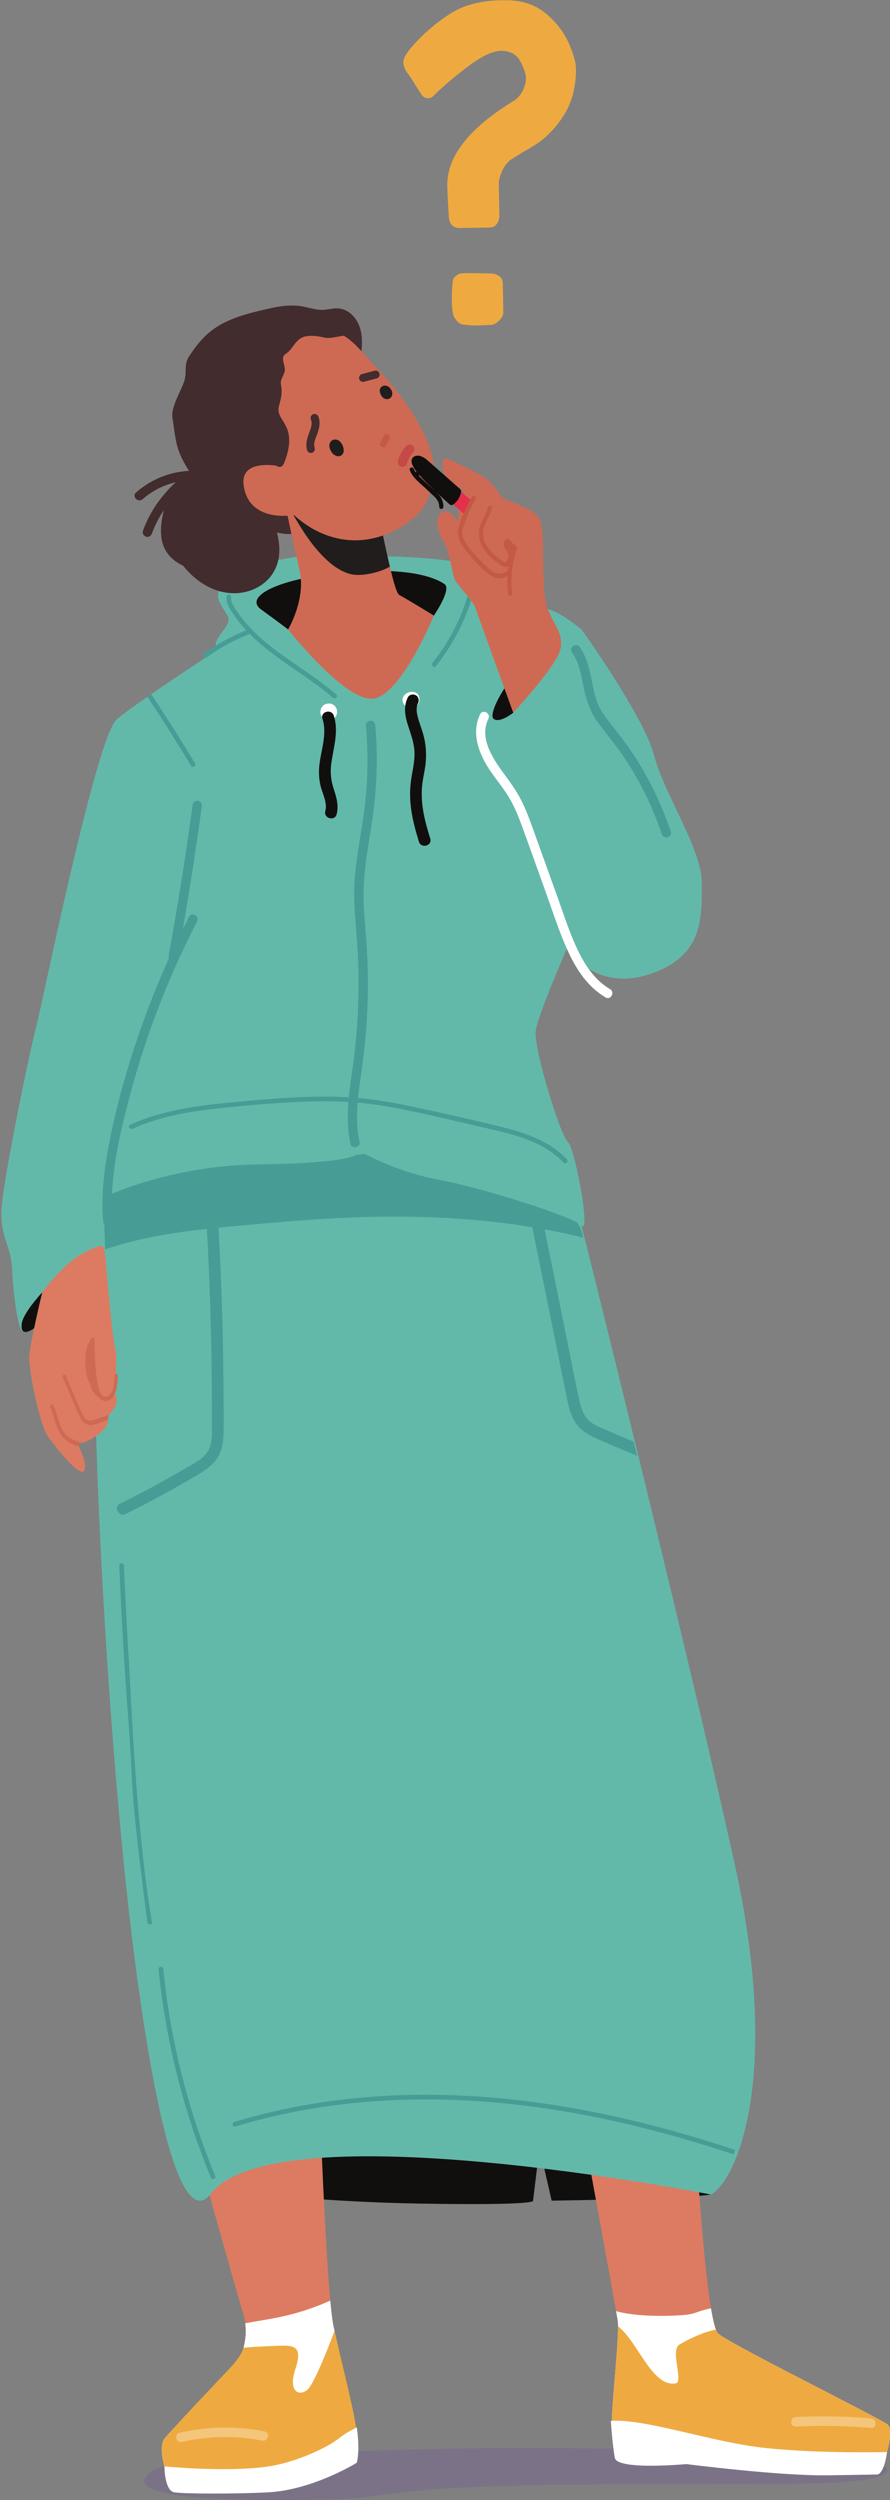 <?xml version="1.0" encoding="UTF-8"?><svg xmlns="http://www.w3.org/2000/svg" xmlns:xlink="http://www.w3.org/1999/xlink" height="1090.5" preserveAspectRatio="xMidYMid meet" version="1.0" viewBox="-0.6 -0.1 388.5 1090.5" width="388.5" zoomAndPan="magnify"><rect x="-0.6" y="-0.1" width="388.5" height="1090.5" fill="#808080" stroke="none"/><defs><clipPath id="a"><path d="M 62 1067 L 387 1067 L 387 1090.359 L 62 1090.359 Z M 62 1067"/></clipPath><clipPath id="b"><path d="M 252 901 L 387.969 901 L 387.969 1074 L 252 1074 Z M 252 901"/></clipPath><clipPath id="c"><path d="M 266 1006 L 387.969 1006 L 387.969 1074 L 266 1074 Z M 266 1006"/></clipPath><clipPath id="d"><path d="M 266 1014 L 387.969 1014 L 387.969 1074 L 266 1074 Z M 266 1014"/></clipPath></defs><g><g clip-path="url(#a)"><path d="M 386.66 1077 C 386.66 1087.52 298.891 1081.289 210.617 1084.52 C 166.844 1086.121 165.902 1089.578 144.93 1090.059 C 46.309 1092.32 60.859 1081.031 66.789 1077 C 71.051 1074.109 138.398 1067.672 226.727 1067.672 C 315.055 1067.672 386.66 1071.852 386.66 1077" fill="#7b7288"/></g><g><path d="M 93.457 954.512 C 93.457 954.512 129.492 960.109 182.508 961.047 C 235.527 961.984 232.09 959.777 232.09 959.777 L 234.902 936.68 L 240.211 959.777 C 240.211 959.777 299.922 958.934 309.605 957.082 C 306.277 943.004 312.379 947.926 287.387 925.121 C 262.395 902.312 234.902 884.82 194.285 891.066 C 153.672 897.316 125.934 918.559 113.406 923.871 C 100.875 929.18 93.457 954.512 93.457 954.512" fill="#100f0d"/></g><g clip-path="url(#b)"><path d="M 252.605 921.445 C 252.605 921.445 267.965 1005.57 269.012 1011.852 C 270.059 1018.141 265.867 1052.469 266.566 1058.289 C 267.266 1064.109 321.023 1071.539 330.098 1073.289 C 339.172 1075.031 386.617 1069.449 386.617 1069.449 C 386.617 1069.449 389.41 1059.879 386.965 1057.512 C 384.523 1055.141 319.203 1023.02 312.922 1017.789 C 306.637 1012.551 301.23 901.898 301.23 901.898 L 252.605 921.445" fill="#dc7b61"/></g><g clip-path="url(#c)"><path d="M 386.965 1057.512 C 384.523 1055.141 319.203 1023.02 312.922 1017.789 C 311.832 1016.879 310.773 1012.809 309.762 1006.711 C 302.477 1008.25 303.555 1009.359 296.109 1009.789 C 290.027 1010.148 283.844 1010.141 277.773 1009.59 C 274.594 1009.301 271.406 1008.809 268.328 1007.961 C 268.672 1009.891 268.91 1011.238 269.012 1011.852 C 270.059 1018.141 265.867 1052.469 266.566 1058.289 C 267.266 1064.109 321.023 1071.539 330.098 1073.289 C 339.172 1075.031 386.617 1069.449 386.617 1069.449 C 386.617 1069.449 389.41 1059.879 386.965 1057.512" fill="#fff"/></g><g clip-path="url(#d)"><path d="M 386.965 1057.512 C 384.523 1055.141 319.203 1023.02 312.922 1017.789 C 312.574 1017.5 312.234 1016.871 311.895 1015.98 C 305.633 1017.32 299.125 1020.629 295.934 1022.59 C 291.871 1025.09 297.879 1038.828 294.371 1039.461 C 284.066 1041.309 277.945 1021.359 269.176 1014.578 C 269.258 1024.801 265.941 1053.051 266.566 1058.289 C 267.266 1064.109 321.023 1071.539 330.098 1073.289 C 339.172 1075.031 386.617 1069.449 386.617 1069.449 C 386.617 1069.449 389.41 1059.879 386.965 1057.512" fill="#eeaa41"/></g><g><path d="M 266.043 1055.828 C 266.043 1055.828 266.738 1066.48 267.789 1071.98 C 268.836 1077.48 299.031 1074.68 299.031 1074.68 C 299.031 1074.68 339.844 1079.922 361.137 1079.57 C 382.43 1079.219 382.43 1079.219 382.43 1079.219 C 382.43 1079.219 385.223 1079.219 386.617 1069.449 C 386.617 1069.449 357.672 1070.16 333.938 1067.711 C 310.199 1065.262 281.402 1054.789 266.043 1055.828" fill="#fff"/></g><g><path d="M 379.805 1058.891 C 379.742 1058.891 379.672 1058.879 379.605 1058.879 C 372.66 1058.301 365.695 1058 358.727 1058 C 354.734 1058 350.742 1058.102 346.754 1058.289 C 346.715 1058.289 346.676 1058.289 346.637 1058.289 C 344.094 1058.289 344.148 1054.289 346.754 1054.16 C 350.742 1053.969 354.73 1053.871 358.723 1053.871 C 365.688 1053.871 372.656 1054.172 379.605 1054.75 C 382.168 1054.961 382.25 1058.891 379.805 1058.891" fill="#f4c67c"/></g><g><path d="M 155.152 1062.238 C 155.152 1062.238 148.16 1028.719 145.02 1014.75 C 141.879 1000.789 138.738 911.43 138.738 911.43 L 83.934 932.723 C 83.934 932.723 102.086 997.648 105.574 1009.172 C 109.066 1020.691 103.133 1030.461 103.133 1030.461 C 103.133 1030.461 73.781 1060.129 71.18 1063.621 C 68.574 1067.109 71.18 1075.691 71.18 1075.691 C 71.18 1075.691 102.734 1083.871 113.406 1081.43 C 124.078 1078.98 155.152 1062.238 155.152 1062.238" fill="#dc7b61"/></g><g><path d="M 143.562 1003.359 C 140.629 1004.691 137.641 1005.891 134.598 1006.941 C 129.621 1008.648 124.523 1009.988 119.359 1010.98 C 115.066 1011.801 110.742 1012.441 106.453 1013.27 C 107.711 1022.91 103.133 1030.461 103.133 1030.461 C 103.133 1030.461 73.781 1060.129 71.18 1063.621 C 68.574 1067.109 71.18 1075.691 71.18 1075.691 C 71.18 1075.691 102.734 1083.871 113.406 1081.43 C 124.078 1078.98 155.152 1062.23 155.152 1062.23 C 155.152 1062.23 148.16 1028.719 145.02 1014.75 C 144.531 1012.578 144.043 1008.57 143.562 1003.359" fill="#fff"/></g><g><path d="M 133.68 1042.16 C 130.242 1045.289 124.934 1043.41 128.367 1033.102 C 131.805 1022.789 127.43 1022.789 119.934 1023.109 C 115.215 1023.301 109.879 1023.5 105.715 1023.93 C 104.664 1027.93 99.445 1033.172 99.445 1033.172 C 99.445 1033.172 73.781 1060.129 71.18 1063.621 C 68.574 1067.109 71.18 1075.691 71.18 1075.691 C 71.18 1075.691 102.734 1083.871 113.406 1081.43 C 124.078 1078.98 155.152 1068.711 155.152 1062.23 C 155.152 1055.762 148.738 1031.48 145.438 1016.621 C 145.438 1016.621 137.113 1039.039 133.68 1042.16" fill="#eeaa41"/></g><g><path d="M 71.18 1075.691 C 71.18 1075.691 97.219 1078.219 114.91 1075.941 C 124.555 1074.691 133.512 1071.191 140.512 1067.672 C 145.312 1065.262 147.348 1063.34 149.906 1061.609 C 152.086 1060.148 155.152 1058.691 155.152 1058.691 C 155.152 1058.691 156.645 1068.078 155.152 1074.078 C 155.152 1074.078 136.145 1085.949 116.395 1087 C 102.859 1087.719 79.832 1087.68 75.504 1087 C 71.18 1086.32 71.18 1075.691 71.18 1075.691" fill="#fff"/></g><g><path d="M 78.359 1065.078 C 76.156 1065.078 75.375 1061.602 77.781 1061.039 C 84.332 1059.512 91.012 1058.75 97.695 1058.75 C 103.473 1058.75 109.254 1059.32 114.957 1060.461 C 117.406 1060.941 116.574 1064.48 114.312 1064.48 C 114.168 1064.48 114.016 1064.469 113.859 1064.441 C 108.547 1063.379 103.145 1062.859 97.742 1062.859 C 91.406 1062.859 85.07 1063.578 78.879 1065.02 C 78.699 1065.059 78.527 1065.078 78.359 1065.078" fill="#f4c67c"/></g><g><path d="M 253.234 534.449 C 253.234 534.449 298.484 715.121 320.02 812.555 C 341.559 909.988 319.176 952.957 309.605 957.082 C 309.605 957.082 119.379 919.609 91.148 957.082 C 84.617 965.211 72.121 961.16 58.215 854.496 C 44.312 747.836 34.676 546.285 44.602 515.078 C 54.527 483.871 209.012 446.086 253.234 534.449" fill="#63b9a9"/></g><g><path d="M 44.602 517.227 L 44.59 517.262 C 44.504 517.539 44.418 517.832 44.336 518.137 C 44.309 518.238 44.281 518.344 44.254 518.449 C 44.191 518.68 44.133 518.918 44.074 519.164 C 44.047 519.281 44.02 519.398 43.992 519.52 C 43.922 519.809 43.859 520.113 43.793 520.426 L 43.75 520.641 C 43.668 521.035 43.594 521.449 43.516 521.875 C 43.5 521.965 43.484 522.062 43.469 522.152 C 43.41 522.504 43.348 522.863 43.289 523.234 C 43.273 523.352 43.254 523.469 43.234 523.586 C 43.176 523.988 43.113 524.402 43.055 524.824 L 43.027 525.027 C 42.887 526.07 42.754 527.18 42.625 528.348 L 42.609 528.52 C 42.547 529.094 42.488 529.68 42.43 530.285 L 42.43 530.305 C 42.004 534.801 41.68 540.117 41.457 546.137 C 43.891 545.203 46.41 544.457 48.875 543.699 C 54.215 542.059 59.605 540.703 65.086 539.598 C 73.223 537.957 81.445 536.82 89.691 535.91 C 90.695 554.168 91.367 572.441 91.676 590.723 C 91.844 600.742 91.906 610.77 91.863 620.793 C 91.848 624.898 92.371 629.719 89.902 633.277 C 87.715 636.43 83.836 638.297 80.625 640.195 C 71.176 645.766 61.516 650.98 51.68 655.84 C 48.723 657.301 51.316 661.727 54.27 660.266 C 63.289 655.809 72.164 651.055 80.863 645.996 C 84.629 643.805 88.684 641.719 91.891 638.723 C 95.34 635.5 96.68 631.32 96.91 626.699 C 97.156 621.773 97.012 616.805 97 611.871 C 96.988 606.691 96.949 601.508 96.887 596.328 C 96.754 586.047 96.512 575.773 96.16 565.5 C 95.812 555.453 95.34 545.41 94.785 535.375 C 96.816 535.172 98.844 534.977 100.871 534.789 C 123.121 532.75 145.41 530.762 167.77 530.574 C 188.766 530.398 209.801 531.66 230.543 534.988 C 230.938 535.051 231.332 535.125 231.73 535.191 C 235.102 551.797 238.473 568.402 241.844 585.008 C 243.559 593.449 245.234 601.898 246.984 610.336 C 247.719 613.863 248.629 617.555 250.703 620.57 C 252.836 623.672 255.895 625.633 259.285 627.141 C 265.32 629.82 271.426 632.367 277.523 634.914 C 277.016 632.828 276.508 630.762 276.008 628.715 L 264.996 624.047 C 261.891 622.73 258.398 621.535 256.012 619.043 C 253.738 616.672 252.879 613.305 252.191 610.188 C 250.383 602.043 248.852 593.824 247.191 585.648 C 245.5 577.309 243.809 568.973 242.113 560.633 C 240.457 552.465 238.797 544.297 237.141 536.129 C 242.805 537.172 248.438 538.375 254.023 539.762 C 253.777 538.766 253.582 537.996 253.449 537.465 C 253.426 537.375 253.406 537.293 253.387 537.215 L 253.355 537.094 C 253.277 536.77 253.234 536.602 253.234 536.602 C 234.574 499.32 196.297 484.492 157.523 482.152 C 154.652 481.98 151.777 481.875 148.906 481.836 C 147.473 481.816 146.039 481.812 144.609 481.82 C 143.176 481.836 141.746 481.859 140.32 481.902 C 126.062 482.324 112.129 484.258 99.484 487.195 C 95.691 488.074 92.016 489.047 88.48 490.094 C 86.125 490.793 83.832 491.527 81.609 492.289 C 61.617 499.152 47.395 508.449 44.602 517.227" fill="#479d96"/></g><g><path d="M 55.488 721.367 C 54.703 708.52 54.043 695.66 53.508 682.801 C 53.453 681.484 51.402 681.48 51.457 682.801 C 52.406 705.645 53.75 728.477 55.496 751.273 C 57.242 774.07 56.492 777.246 59.035 799.969 C 60.465 812.762 62.023 825.543 63.703 838.305 C 63.875 839.594 65.98 839.602 65.754 838.305 C 58.879 798.562 56.887 744.188 55.488 721.367" fill="#479d96"/></g><g><path d="M 93.371 949.012 C 84.074 926.527 77.324 903.004 73.355 878.992 C 72.238 872.246 71.348 865.465 70.664 858.66 C 70.535 857.352 68.488 857.504 68.621 858.82 C 71.059 883.129 76.262 907.156 84.125 930.289 C 86.352 936.84 88.797 943.316 91.441 949.711 C 91.945 950.922 93.879 950.238 93.371 949.012" fill="#479d96"/></g><g><path d="M 320.285 937.648 C 296.488 929.758 272.211 923.297 247.488 919.066 C 216.512 913.762 184.859 911.973 153.555 915.172 C 135.984 916.965 118.578 920.32 101.668 925.43 C 100.406 925.812 100.945 927.793 102.215 927.406 C 132.277 918.32 163.805 914.859 195.148 915.766 C 226.613 916.68 257.82 922.012 288.195 930.141 C 298.805 932.98 309.316 936.164 319.738 939.617 C 319.922 938.977 320.105 938.32 320.285 937.648" fill="#479d96"/></g><g><path d="M 128.828 242.82 C 128.828 242.82 106.121 245.641 98.426 252.664 C 90.73 259.688 96.613 264.215 98.879 268.742 C 101.141 273.27 90.301 279.152 94.59 283.227 C 94.59 283.227 59.496 305.961 50.445 313.605 C 41.391 321.25 18.305 435.773 15.137 447.992 C 11.969 460.215 0.676 515.176 0.055 527.398 C -0.566 539.617 4.273 543.051 4.727 553.914 C 5.176 564.777 7.434 580.875 9.402 580.422 C 12.941 579.609 34.832 565.684 36.977 564.777 C 39.129 563.875 45.363 548.031 45.363 548.031 L 44.559 522.23 C 44.559 522.23 72.625 508.289 112.004 507.789 C 151.387 507.293 154.555 503.672 154.555 503.672 L 158.629 503.219 C 158.629 503.219 173.566 511.363 191.219 514.535 C 208.871 517.703 249.16 530.379 253.234 534.449 C 257.309 538.523 250.559 500.953 247.145 497.785 C 243.727 494.617 232.152 456.586 233.262 449.383 C 234.367 442.18 246.867 413.617 246.867 413.617 C 246.867 413.617 258.664 432.602 282.656 424.906 C 306.648 417.215 305.742 400.012 305.742 385.074 C 305.742 370.137 289.445 346.598 284.918 329.398 C 280.395 312.195 253.234 274.449 253.234 274.449 C 253.234 274.449 244.734 267.434 239.305 265.805 C 233.871 264.172 208.707 264.816 208.707 264.816 C 208.707 264.816 207.309 261.73 208.969 250.668 C 210.633 239.605 128.828 242.82 128.828 242.82" fill="#63b9a9"/></g><g><path d="M 125.156 274.449 C 125.156 274.449 121.059 271.309 113.363 265.727 C 105.668 260.141 120.777 252.07 150.113 249.543 C 179.449 247.016 190.312 252.445 193.484 254.711 C 196.652 256.973 188.781 268.414 188.781 268.414 L 125.156 274.449" fill="#100f0d"/></g><g><path d="M 17.824 563.598 C 17.824 563.598 9.457 572.551 8.875 577.289 C 8.293 582.031 11.281 582.109 16.789 577.289 C 22.297 572.469 20.012 561.102 17.824 563.598" fill="#100f0d"/></g><g><path d="M 17.824 563.598 C 17.824 563.598 26.742 551.246 35.543 546.598 C 45.609 541.273 44.852 542.406 45.652 551.484 C 46.449 560.559 48.582 583.945 49.648 587.785 C 50.715 591.625 49.648 603.152 49.648 603.152 L 49.402 607.891 C 49.402 607.891 50.855 609.496 50.121 612.242 C 49.465 614.691 46.652 617.266 46.652 617.266 C 46.652 617.266 46.828 619.812 45.84 621.977 C 44.848 624.141 40.305 626.855 40.305 626.855 C 40.305 626.855 36.457 629.551 34.129 629.336 C 31.801 629.117 38.484 637.547 35.992 641.656 C 35.992 641.656 34.027 644.82 20.574 626.855 C 16.602 621.551 11.82 597.094 12.152 591.469 C 12.48 585.844 17.824 563.598 17.824 563.598" fill="#dc7b61"/></g><g><path d="M 49.402 600.109 C 49.285 602.684 49.164 605.613 47.848 607.602 C 46.566 609.527 44.453 609.645 43.316 607.656 C 40.871 603.383 40.609 586.996 40.668 584.281 C 40.684 583.434 39.84 582.871 39.43 583.555 C 39.43 583.555 37.387 586.859 37.289 587.68 C 37.188 588.539 36.605 590.867 36.668 591.723 C 36.742 592.754 36.59 593.605 36.668 594.637 C 36.797 596.367 36.816 598.258 37.258 599.902 C 37.652 601.359 38.262 602.703 38.832 604.047 C 39.418 606.91 41.371 608.574 43.27 610.109 C 45.105 611.602 47.309 611.312 48.809 609.148 C 50.473 606.738 50.707 603.305 50.852 600.109 C 50.914 598.793 49.465 598.797 49.402 600.109" fill="#ce6a54"/></g><g><path d="M 47.133 616.832 C 44.902 617.645 42.672 618.594 40.414 619.246 C 39.371 619.547 38.238 619.703 37.242 619.07 C 36.367 618.512 35.727 617.43 35.199 616.316 C 32.66 611 30.441 605.309 28.086 599.824 C 27.602 598.703 26.367 599.73 26.852 600.859 C 28.207 604.012 29.562 607.164 30.914 610.316 C 32.125 613.133 33.219 616.25 34.715 618.777 C 36.094 621.098 37.945 621.828 40.012 621.414 C 42.238 620.965 44.453 619.98 46.641 619.137 C 46.75 618.059 46.699 617.266 46.699 617.266 C 46.699 617.266 46.91 617.105 47.219 616.824 L 47.133 616.832" fill="#ce6a54"/></g><g><path d="M 33.469 628.613 C 31.992 628.152 30.516 627.594 29.195 626.594 C 27.957 625.656 26.992 624.34 26.25 622.746 C 24.809 619.648 24.133 616.062 22.766 612.914 C 22.266 611.766 20.914 612.801 21.414 613.949 C 22.871 617.301 23.539 621.176 25.195 624.391 C 27.043 627.98 29.93 629.617 33.051 630.59 C 34.031 630.895 34.449 628.918 33.469 628.613" fill="#ce6a54"/></g><g><path d="M 246.859 505.57 C 239.305 497.523 228.539 493.945 218.102 491.379 C 205.023 488.16 191.836 485.203 178.66 482.426 C 172.059 481.031 165.41 479.82 158.699 479.086 C 157.695 478.977 156.691 478.902 155.688 478.816 C 156.207 473.574 157.082 468.344 157.762 463.188 C 159.32 451.371 160.066 439.445 160 427.527 C 159.965 421.566 159.727 415.605 159.285 409.66 C 158.836 403.578 158.191 397.504 158.105 391.402 C 157.938 379.543 160.441 367.934 162.094 356.25 C 163.973 342.984 164.406 329.594 163.215 316.242 C 163.117 315.141 162.344 314.191 161.164 314.191 C 160.133 314.191 159.016 315.133 159.113 316.242 C 160.184 328.223 160.004 340.301 158.527 352.238 C 157.078 363.953 154.398 375.531 154.035 387.363 C 153.848 393.461 154.367 399.539 154.863 405.605 C 155.359 411.648 155.727 417.691 155.852 423.754 C 156.09 435.754 155.504 447.77 154.098 459.691 C 153.359 465.938 152.266 472.223 151.648 478.52 C 147.141 478.25 142.621 478.16 138.105 478.23 C 124.594 478.438 111.066 479.688 97.621 481.012 C 83.484 482.398 69.273 484.578 56.23 490.473 C 55.031 491.016 56.07 492.785 57.266 492.246 C 68.801 487.031 81.391 484.812 93.895 483.445 C 106.895 482.023 120.004 480.887 133.07 480.41 C 139.203 480.191 145.344 480.199 151.473 480.555 C 150.984 486.656 151.031 492.762 152.395 498.836 C 152.973 501.41 156.93 500.32 156.352 497.742 C 155.098 492.164 155.051 486.508 155.504 480.855 C 161.535 481.383 167.52 482.297 173.465 483.453 C 186.652 486.027 199.734 489.242 212.828 492.242 C 224.461 494.902 236.945 498.008 245.406 507.02 C 246.312 507.984 247.762 506.531 246.859 505.57" fill="#479d96"/></g><g><path d="M 87.484 351.742 C 87.637 350.648 87.223 349.539 86.055 349.219 C 85.098 348.957 83.68 349.547 83.531 350.652 C 81.188 367.848 78.547 385.004 75.605 402.105 C 74.758 407.027 73.887 411.945 72.992 416.859 C 72.914 417.281 72.965 417.656 73.09 417.992 C 68.508 428.129 64.367 438.461 60.688 448.961 C 54.742 465.926 49.801 483.395 46.566 501.09 C 44.66 511.512 43.547 522.129 44.414 532.719 C 44.629 535.332 48.734 535.355 48.52 532.719 C 47.027 514.523 51.227 496.312 55.828 478.828 C 60.312 461.785 65.988 445.059 72.812 428.812 C 76.66 419.648 80.895 410.648 85.461 401.824 C 86.672 399.484 83.133 397.406 81.918 399.754 C 81.012 401.512 80.121 403.277 79.238 405.051 C 81.457 392.254 83.508 379.43 85.391 366.578 C 86.113 361.637 86.809 356.691 87.484 351.742" fill="#479d96"/></g><g><path d="M 74.41 320.32 C 77.238 324.816 80.023 329.34 82.766 333.891 C 83.445 335.02 85.219 333.992 84.535 332.855 C 78.391 322.652 72 312.602 65.41 302.68 C 64.844 303.07 64.281 303.457 63.727 303.844 C 67.348 309.297 70.926 314.777 74.41 320.32" fill="#479d96"/></g><g><path d="M 146.191 302.801 C 133.688 291.996 118.27 284.695 107.227 272.191 C 105.781 270.551 104.43 268.836 103.203 267.027 C 102.008 265.27 99.961 262.758 100.332 260.504 C 100.543 259.211 98.566 258.656 98.352 259.957 C 98.023 261.953 98.738 263.656 99.727 265.355 C 100.762 267.141 101.926 268.844 103.176 270.477 C 104.332 271.988 105.57 273.43 106.863 274.82 C 100.355 277.453 94.172 280.812 88.453 284.898 C 87.391 285.656 88.41 287.438 89.488 286.668 C 95.34 282.488 101.684 279.023 108.379 276.402 L 108.387 276.395 C 109.402 277.418 110.441 278.422 111.512 279.387 C 117.945 285.164 125.203 289.895 132.289 294.812 C 136.574 297.781 140.797 300.844 144.742 304.254 C 145.734 305.109 147.191 303.668 146.191 302.801" fill="#479d96"/></g><g><path d="M 182.492 304.422 C 182.383 303.391 181.824 302.441 180.852 302.008 C 180.004 301.633 179.086 301.574 178.18 301.781 C 177.195 302.008 176.285 302.594 175.688 303.402 C 175.109 304.191 174.961 305.289 175.266 306.219 C 175.449 306.77 175.773 307.25 176.191 307.625 C 176.273 307.762 176.363 307.898 176.473 308.027 C 177.188 308.895 178.355 309.25 179.441 309.062 C 181.449 308.719 182.691 306.312 182.492 304.422" fill="#fff"/></g><g><path d="M 146.402 309.312 C 146.012 308.094 145.027 307.098 143.75 306.836 C 143.043 306.691 142.301 306.738 141.625 306.977 L 141.621 306.98 L 141.613 306.98 C 141.105 307.164 140.637 307.449 140.262 307.859 C 139.406 308.797 139.047 310.145 139.375 311.375 C 139.699 312.594 140.754 313.645 142 313.902 C 142.297 313.965 142.594 313.98 142.883 313.965 C 143.926 314.023 145.051 313.535 145.715 312.742 C 146.512 311.793 146.781 310.504 146.402 309.312" fill="#fff"/></g><g><path d="M 187.207 365.668 C 185.68 360.727 184.234 355.676 183.715 350.516 C 183.453 347.922 183.402 345.301 183.645 342.703 C 183.883 340.172 184.469 337.688 184.879 335.18 C 185.746 329.867 185.508 324.785 183.984 319.605 C 183.301 317.273 182.371 315.016 181.766 312.656 C 181.27 310.711 180.93 308.547 181.848 306.668 C 182.453 305.426 182.184 303.895 180.93 303.16 C 179.801 302.504 178.031 302.832 177.422 304.082 C 175.57 307.867 176.102 311.859 177.324 315.758 C 178.52 319.559 179.992 323.262 180.285 327.281 C 180.594 331.477 179.551 335.484 178.918 339.598 C 178.23 344.051 178.266 348.438 178.883 352.898 C 179.551 357.711 180.832 362.398 182.262 367.031 C 183.234 370.176 188.184 368.832 187.207 365.668" fill="#100f0d"/></g><g><path d="M 144.98 343.695 C 143.859 340.207 143.516 336.938 143.969 333.289 C 144.852 326.227 147.406 319.137 145.105 312.062 C 144.09 308.938 139.137 310.273 140.16 313.426 C 142.27 319.906 139.613 326.797 138.844 333.289 C 138.434 336.762 138.598 340.191 139.574 343.559 C 140.508 346.777 142.301 350.27 141.41 353.68 C 140.574 356.875 145.52 358.238 146.355 355.043 C 147.375 351.133 146.176 347.41 144.98 343.695" fill="#100f0d"/></g><g><path d="M 204.531 256.379 C 201.445 268.258 195.887 279.422 188.211 289.008 C 187.395 290.027 188.836 291.488 189.66 290.457 C 197.562 280.59 203.328 269.164 206.508 256.922 C 206.84 255.645 204.863 255.098 204.531 256.379" fill="#479d96"/></g><g><path d="M 155.871 141.184 C 154.297 137.77 151.207 134.867 147.359 134.449 C 144.848 134.176 142.402 135.082 139.898 135.062 C 137.328 135.043 134.84 134.277 132.352 133.738 C 127.082 132.602 122.023 133.297 116.828 134.484 C 107.84 136.547 98.363 138.699 91.047 144.656 C 87.41 147.613 84.527 151.379 81.977 155.277 C 79.387 159.238 81.281 161.957 79.723 166.449 C 78.125 171.062 73.938 177.496 74.691 182.223 C 75.398 186.641 75.918 192.598 77.504 196.777 C 78.684 199.895 80.203 202.672 81.934 205.289 C 73.434 205.691 65.18 209.062 58.77 214.723 C 56.785 216.473 59.695 219.363 61.668 217.621 C 65.824 213.949 70.844 211.469 76.172 210.242 C 74.129 211.957 72.32 214.02 70.82 215.809 C 66.902 220.48 63.867 225.758 61.77 231.48 C 61.391 232.52 62.199 233.727 63.203 234.004 C 64.348 234.316 65.344 233.613 65.727 232.57 C 67.031 229.008 68.781 225.578 70.914 222.426 C 70.641 223.488 70.414 224.566 70.227 225.637 C 69.539 229.48 69.293 233.605 70.535 237.375 C 71.789 241.184 74.445 243.961 77.895 245.906 C 78.379 246.184 78.875 246.438 79.379 246.691 C 83.129 251.355 87.84 255.184 93.578 257.25 C 101.02 259.93 109.496 258.836 115.488 253.5 C 118.949 250.422 120.867 246.172 121.258 241.59 C 121.527 238.438 121.066 235.277 120.301 232.195 C 122.656 232.707 124.816 232.938 126.617 232.785 C 136.352 231.957 132.285 222.258 138.449 215.262 C 140.055 213.441 141.703 211.609 143.004 209.551 C 144.32 207.461 145.027 205.145 145.609 202.762 C 146.887 197.516 148.121 192.242 148.855 186.887 C 149.219 184.246 149.461 181.59 149.508 178.926 C 149.547 176.516 149.348 174.117 149.293 171.711 C 149.234 169.363 149.305 166.949 150.141 164.727 C 150.934 162.609 152.543 161.109 153.949 159.402 C 154.684 158.512 155.289 157.605 155.707 156.605 C 156.246 156.648 156.859 156.332 156.934 155.641 C 157.461 150.836 157.957 145.711 155.871 141.184" fill="#422c2d"/></g><g><path d="M 123.148 216.23 C 123.148 216.23 127.23 236.277 130.109 248.371 C 133.16 261.168 125.156 274.449 125.156 274.449 C 125.156 274.449 150.16 306.234 162.402 304.625 C 174.648 303.016 188.781 268.414 188.781 268.414 C 188.781 268.414 178.469 262.039 173.66 259.387 C 170.961 257.898 165.797 227.254 162.98 218.664 C 160.16 210.074 123.148 216.23 123.148 216.23" fill="#ce6a54"/></g><g><path d="M 128.527 226.34 C 131.418 231.195 134.469 235.969 138.219 240.215 C 141.551 243.984 145.406 247.59 150.113 249.543 C 152.27 250.438 154.004 250.723 156.281 250.66 C 158.699 250.598 161.086 250.18 163.414 249.543 C 165.602 248.941 167.684 248.137 169.586 247.059 C 167.234 237.062 164.68 223.848 162.977 218.664 C 160.16 210.074 123.148 216.23 123.148 216.23 C 123.148 216.23 123.973 217.816 125.219 220.359 C 126.289 222.371 127.363 224.383 128.527 226.34" fill="#211d1d"/></g><g><path d="M 132.902 145.5 C 126.664 148.004 119.773 152.973 117.191 159.535 C 107.352 184.531 126.594 205.43 121.43 203.246 C 121.43 203.246 104.312 199.641 105.727 211.277 C 107.809 228.359 127.695 224.539 127.695 224.539 C 139.59 235.438 157.164 240.406 175.199 229.348 C 185.008 223.328 187.516 216.453 188.66 206.852 C 190.105 194.781 178.215 175.434 163.656 160.188 C 158.828 155.133 155.277 150.422 151.25 147.52 C 145.07 142.938 138.281 143.34 132.902 145.5" fill="#ce6a54"/></g><g><path d="M 179.566 194.227 C 179.141 193.91 178.602 193.695 178.059 193.777 C 177.883 193.82 177.703 193.863 177.527 193.906 C 177.191 194.039 176.906 194.246 176.68 194.527 C 174.852 196.316 173.641 198.672 173.074 201.152 C 172.961 201.652 173.148 202.301 173.445 202.703 C 173.734 203.102 174.262 203.453 174.762 203.516 C 175.918 203.652 176.863 202.949 177.121 201.828 C 177.156 201.66 177.207 201.5 177.25 201.336 C 177.508 200.551 177.852 199.797 178.266 199.086 C 178.73 198.371 179.258 197.703 179.867 197.109 C 180.219 196.766 180.359 196.066 180.312 195.605 C 180.262 195.105 179.977 194.531 179.566 194.227" fill="#c54946"/></g><g><path d="M 169.484 190.172 C 169.359 189.848 169.062 189.512 168.734 189.379 C 168.379 189.238 167.965 189.191 167.605 189.348 C 167.25 189.508 166.992 189.754 166.812 190.102 C 166.324 191.035 165.836 191.973 165.348 192.906 C 165.18 193.227 165.188 193.703 165.316 194.031 C 165.445 194.355 165.738 194.691 166.07 194.824 C 166.422 194.969 166.84 195.012 167.195 194.855 C 167.555 194.695 167.809 194.449 167.988 194.102 C 168.477 193.168 168.969 192.23 169.453 191.297 C 169.625 190.977 169.613 190.504 169.484 190.172" fill="#c45944"/></g><g><path d="M 148.938 194.133 C 148.621 193.473 148.266 192.93 147.738 192.422 C 147.52 192.203 147.238 192.047 146.973 191.902 C 146.516 191.652 146.02 191.598 145.512 191.605 C 144.34 191.629 143.43 192.617 143.219 193.711 C 143.094 194.379 143.227 195.078 143.414 195.719 C 143.469 195.898 143.543 196.066 143.633 196.23 C 143.758 196.473 143.895 196.711 144.051 196.934 L 144.172 197.16 C 144.516 197.758 145.07 198.168 145.652 198.508 C 145.941 198.68 146.254 198.762 146.574 198.852 C 146.812 198.918 147.082 198.922 147.328 198.906 C 147.848 198.879 148.32 198.625 148.688 198.277 C 149.082 197.898 149.363 197.402 149.414 196.848 C 149.449 196.488 149.449 196.102 149.395 195.738 C 149.316 195.195 149.176 194.629 148.938 194.133" fill="#211d1d"/></g><g><path d="M 170.438 170.453 C 170.402 170.363 170.359 170.273 170.316 170.184 C 170.191 169.953 170.07 169.707 169.914 169.496 C 169.758 169.281 169.562 169.098 169.379 168.91 L 169.133 168.695 C 168.93 168.551 168.715 168.395 168.477 168.301 C 168.047 168.129 167.633 168.039 167.164 168.098 C 166.57 168.176 166.02 168.461 165.641 168.934 C 165.281 169.387 165.086 170.012 165.156 170.59 C 165.195 170.891 165.262 171.117 165.371 171.34 L 165.414 171.52 C 165.527 171.895 165.73 172.242 165.93 172.57 L 166.094 172.809 C 166.266 173.027 166.453 173.238 166.664 173.414 C 166.867 173.578 167.098 173.73 167.34 173.82 C 167.492 173.875 167.723 173.953 167.879 173.984 L 167.957 173.992 C 168.051 173.996 168.141 174 168.234 174.004 C 168.332 174.012 168.434 174.012 168.531 174.012 L 168.586 174.004 C 168.766 173.961 168.941 173.914 169.121 173.871 L 169.195 173.84 L 169.43 173.711 L 169.684 173.57 C 169.848 173.445 169.996 173.305 170.129 173.148 C 170.254 172.992 170.367 172.809 170.445 172.621 C 170.508 172.48 170.57 172.238 170.609 172.09 L 170.629 172 C 170.695 171.457 170.629 170.969 170.438 170.453" fill="#211d1d"/></g><g><path d="M 138.348 181.555 C 137.98 180.691 136.988 180.219 136.094 180.566 C 135.238 180.902 134.734 181.957 135.109 182.824 C 135.938 184.766 135.016 186.922 134.305 188.816 C 133.383 191.281 132.695 193.773 133.488 196.375 C 133.766 197.273 134.918 197.684 135.746 197.359 C 136.676 196.996 137.008 196.008 136.73 195.105 C 136.105 193.059 137.309 190.797 137.977 188.906 C 138.812 186.539 139.379 183.961 138.348 181.555" fill="#422c2d"/></g><g><path d="M 164.992 162.637 C 164.812 162.234 164.512 161.855 164.09 161.688 C 163.629 161.504 163.215 161.523 162.738 161.652 C 160.906 162.137 159.074 162.625 157.242 163.109 C 156.848 163.215 156.449 163.66 156.289 164.012 C 156.109 164.406 156.078 164.965 156.254 165.363 C 156.434 165.77 156.734 166.148 157.156 166.316 C 157.617 166.504 158.031 166.48 158.512 166.352 C 160.344 165.867 162.176 165.379 164.008 164.895 C 164.402 164.789 164.797 164.344 164.957 163.988 C 165.137 163.598 165.172 163.039 164.992 162.637" fill="#422c2d"/></g><g><path d="M 153.699 144.664 C 153.84 144.168 153.672 143.551 153.055 143.32 C 144.355 140.062 134.891 138.934 125.668 140.039 C 121.086 140.59 116.574 141.645 112.254 143.273 C 109.539 144.297 106.762 145.602 104.797 147.734 C 104.637 147.805 104.492 147.914 104.367 148.078 C 98.691 155.746 98.402 166.156 101.289 174.973 C 102.883 179.836 105.34 184.375 108.168 188.629 C 110.992 192.879 114.078 197.262 117.648 200.926 C 118.789 202.098 121.219 204.871 122.832 202.879 C 123.484 202.07 123.805 200.832 124.148 199.867 C 124.59 198.641 124.949 197.391 125.203 196.113 C 125.668 193.785 125.801 191.391 125.352 189.047 C 124.879 186.586 123.598 184.629 122.328 182.523 C 121.766 181.59 121.223 180.609 121.039 179.523 C 120.801 178.105 121.234 176.691 121.605 175.34 C 122.32 172.734 122.578 170.246 122.047 167.57 C 121.527 164.945 124.066 163.199 123.703 160.559 C 123.281 157.527 121.996 155.57 124.172 154.203 C 126.906 152.488 127.922 149.078 130.691 147.418 C 133.387 145.805 137.754 146.398 140.922 147.129 C 143.508 147.73 146.727 146.641 149.438 146.328 C 151.488 146.098 152.727 147.348 153.645 145.414 C 153.77 145.148 153.77 144.891 153.699 144.664" fill="#422c2d"/></g><g><path d="M 213.598 119.184 C 214.918 119.184 216.129 119.551 217.23 120.285 C 218.332 121.023 218.883 122.121 218.883 123.59 L 219.105 136.145 C 219.105 137.32 218.477 138.535 217.23 139.781 C 215.984 141.027 214.699 141.652 213.375 141.652 L 206.988 141.871 C 205.371 141.871 203.535 141.727 201.48 141.434 C 200.012 141.289 198.691 140.109 197.516 137.906 C 196.926 136.734 196.637 133.871 196.637 129.316 C 196.637 127.262 196.777 124.91 197.074 122.27 C 197.074 121.684 197.516 121.023 198.398 120.285 C 199.277 119.551 200.012 119.184 200.602 119.184 C 202.215 119.039 204.566 119 207.648 119.074 C 210.734 119.148 212.715 119.184 213.598 119.184 Z M 183.418 41.199 L 180.332 36.352 C 178.863 34.012 177.836 32.469 177.25 31.73 C 176.07 30.109 175.484 28.57 175.484 27.102 C 175.484 26.078 175.852 24.98 176.59 23.801 C 177.32 22.629 178.133 21.52 179.012 20.488 C 184.004 14.77 189.656 9.891 195.973 5.84 C 202.285 1.809 210.438 -0.141 220.426 0.012 C 227.328 0.012 233.055 1.922 237.609 5.73 C 242.156 9.559 245.5 13.852 247.633 18.621 C 249.758 23.398 250.824 27.25 250.824 30.191 C 250.824 38.121 248.953 44.949 245.207 50.672 C 241.465 56.398 237.02 60.77 231.883 63.781 C 226.738 66.789 223.652 68.672 222.629 69.398 C 221.012 70.43 219.688 72.078 218.664 74.352 C 217.633 76.629 217.121 78.512 217.121 79.969 L 217.344 92.75 C 217.484 94.809 217.156 96.383 216.352 97.484 C 215.543 98.586 214.551 99.137 213.375 99.137 L 199.496 99.359 C 196.855 99.062 195.457 97.375 195.312 94.289 C 194.871 87.391 194.652 82.691 194.652 80.191 C 194.797 67.711 204.488 55.602 223.73 43.84 C 225.344 42.82 226.629 41.352 227.586 39.441 C 228.539 37.531 229.02 35.621 229.02 33.711 C 228.723 31.359 227.805 28.859 226.262 26.219 C 224.723 23.578 222.113 22.18 218.445 22.039 C 214.621 22.039 209.664 24.352 203.574 28.98 C 197.477 33.602 192.523 37.82 188.703 41.641 C 187.969 42.379 187.16 42.738 186.281 42.738 C 185.105 42.738 184.152 42.23 183.418 41.199" fill="#eeaa41"/></g><g><path d="M 223.441 310.77 C 223.441 310.77 217.496 315.551 214.859 313.441 C 212.223 311.328 220.832 296.008 226.938 291.77 C 233.047 287.531 226.98 303.152 223.441 310.77" fill="#100f0d"/></g><g><path d="M 201.824 214.922 C 202.707 214.008 196.273 210.836 194.168 207.859 C 192.066 204.883 192.566 201.793 192.566 201.793 C 192.566 201.793 192.59 198.949 195.328 200.277 C 198.07 201.609 209.367 206.418 212.641 209.605 C 215.91 212.793 217.641 215.355 218.508 216.766 C 219.375 218.176 232.012 221.023 234.883 226.168 C 237.75 231.309 235.215 256.805 238.301 264.949 C 241.391 273.098 245.355 275.977 244.066 282.961 C 242.777 289.945 223.441 310.77 223.441 310.77 C 223.441 310.77 207.938 268.203 206.891 264.965 C 205.844 261.723 198.82 255.02 197.793 252.434 C 196.77 249.852 195.23 239.031 193.02 235.965 C 190.805 232.895 188.469 226.164 192.242 223.414 C 194.949 221.445 197.883 225.277 199 227.074 C 200.113 228.871 198.43 218.441 201.824 214.922" fill="#ce6a54"/></g><g><path d="M 200.242 213.984 L 205.664 218.66 L 202.188 224.305 L 196.02 218.895 L 200.242 213.984" fill="#e4304d"/></g><g><path d="M 187.309 212.258 C 185.934 210.973 184.555 209.688 183.184 208.398 C 182.871 208.105 182.555 207.809 182.246 207.504 C 182.301 207.355 182.363 207.211 182.434 207.074 C 184.328 209.223 186.824 211.703 189.18 213.949 C 188.555 213.379 187.914 212.824 187.309 212.258 Z M 185.887 200.578 C 181.457 196.711 178.031 199.352 179.305 202.371 C 179.566 202.996 180.059 204.184 181.141 205.539 L 180.98 205.781 L 180.891 205.957 C 180.559 205.5 180.266 205.008 180.047 204.469 C 179.566 203.277 177.809 203.863 178.297 205.07 C 179.613 208.34 182.555 210.469 184.941 212.703 C 186.273 213.953 187.613 215.191 188.941 216.449 C 190.223 217.66 191.094 218.996 191.125 220.93 C 191.148 222.25 192.98 222.188 192.961 220.867 C 192.93 219.094 192.352 217.418 191.277 216.094 C 190.887 215.609 190.453 215.164 190.004 214.73 C 192.441 217.023 194.617 218.977 195.664 219.902 C 196.09 220.277 196.676 220.32 197.137 220.016 C 199.57 218.41 200.391 215.84 200.656 214.527 C 200.758 214.043 200.605 213.539 200.254 213.23 C 198.07 211.301 189.715 203.926 185.887 200.578" fill="#100f0d"/></g><g><path d="M 224.688 238.148 C 223.801 237.441 222.977 236.645 222.219 235.766 C 221.676 235.137 221.258 234.777 220.473 235.148 C 219.391 235.664 219.117 237.227 219.496 238.367 C 219.777 239.211 220.418 239.723 220.84 240.453 C 221.402 241.434 221.32 242.516 220.984 243.562 C 220.852 243.973 220.562 244.91 220.156 245.102 C 219.676 245.324 219.223 244.91 218.855 244.652 C 217.992 244.051 217.148 243.406 216.32 242.746 C 213.32 240.348 210.195 236.914 210.254 232.48 C 210.301 228.523 213.281 225.449 214.145 221.719 C 214.441 220.441 212.652 219.961 212.359 221.23 C 211.496 224.945 208.785 227.789 208.461 231.715 C 208.121 235.812 210.211 239.59 212.852 242.258 C 214.23 243.652 215.777 244.828 217.324 245.969 C 218.586 246.898 219.996 247.824 221.34 246.645 C 221.223 247.379 221.133 248.121 221.055 248.867 L 220.992 248.883 C 219.391 249.75 217.719 250.562 215.914 249.922 C 214.391 249.383 213.094 248.152 211.871 247.043 C 209.34 244.746 206.965 242.234 204.77 239.539 C 202.676 236.961 200.184 233.734 201.523 230.07 C 202.754 226.691 204.934 220.68 206.938 217.82 C 207.66 216.793 206.32 215.379 205.594 216.414 C 203.344 219.625 200.648 226.199 199.551 230.141 C 198.414 234.195 200.949 237.828 203.242 240.684 C 205.906 244.004 208.852 247.129 212.055 249.789 C 213.41 250.918 214.895 251.941 216.602 252.172 C 218.113 252.379 219.52 251.867 220.867 251.199 C 220.742 253.715 220.84 256.246 221.18 258.77 C 221.352 260.062 223.188 260.016 223.012 258.707 C 222.141 252.211 222.812 245.59 225.062 239.539 C 225.273 238.98 225.129 238.504 224.688 238.148" fill="#c45944"/></g><g><path d="M 292.223 362.574 C 288.301 350.949 282.938 339.801 276.246 329.512 C 272.953 324.445 269.258 319.73 265.512 315 C 263.719 312.738 261.957 310.379 260.754 307.738 C 259.621 305.258 258.953 302.57 258.375 299.914 C 257.047 293.797 256.203 287.406 252.504 282.164 C 250.988 280.016 247.508 282.188 249.035 284.352 C 252.184 288.816 253.051 294.277 254.121 299.52 C 255.277 305.184 256.977 310.359 260.422 315.074 C 263.965 319.926 267.898 324.445 271.273 329.434 C 274.664 334.441 277.738 339.66 280.477 345.055 C 283.539 351.102 286.141 357.375 288.305 363.801 C 289.148 366.293 293.07 365.086 292.223 362.574" fill="#479d96"/></g><g><path d="M 265.703 431.344 C 259.336 427.609 255.094 421.438 251.898 414.934 C 248.211 407.438 245.691 399.352 242.867 391.508 C 239.496 382.133 236.121 372.754 232.746 363.375 C 231.152 358.938 229.57 354.496 227.551 350.23 C 225.617 346.145 223.117 342.465 220.438 338.836 C 215.316 331.91 208.203 322.434 212.586 313.402 C 213.738 311.027 210.133 309.074 208.977 311.453 C 204.91 319.828 208.582 329.066 213.473 336.199 C 216.105 340.043 219.105 343.633 221.523 347.625 C 224.016 351.738 225.785 356.215 227.434 360.719 C 230.945 370.328 234.363 379.977 237.828 389.605 C 240.867 398.062 243.613 406.715 247.371 414.891 C 251.047 422.883 256.008 430.41 263.754 434.953 C 266.035 436.293 267.977 432.68 265.703 431.344" fill="#fff"/></g></g></svg>